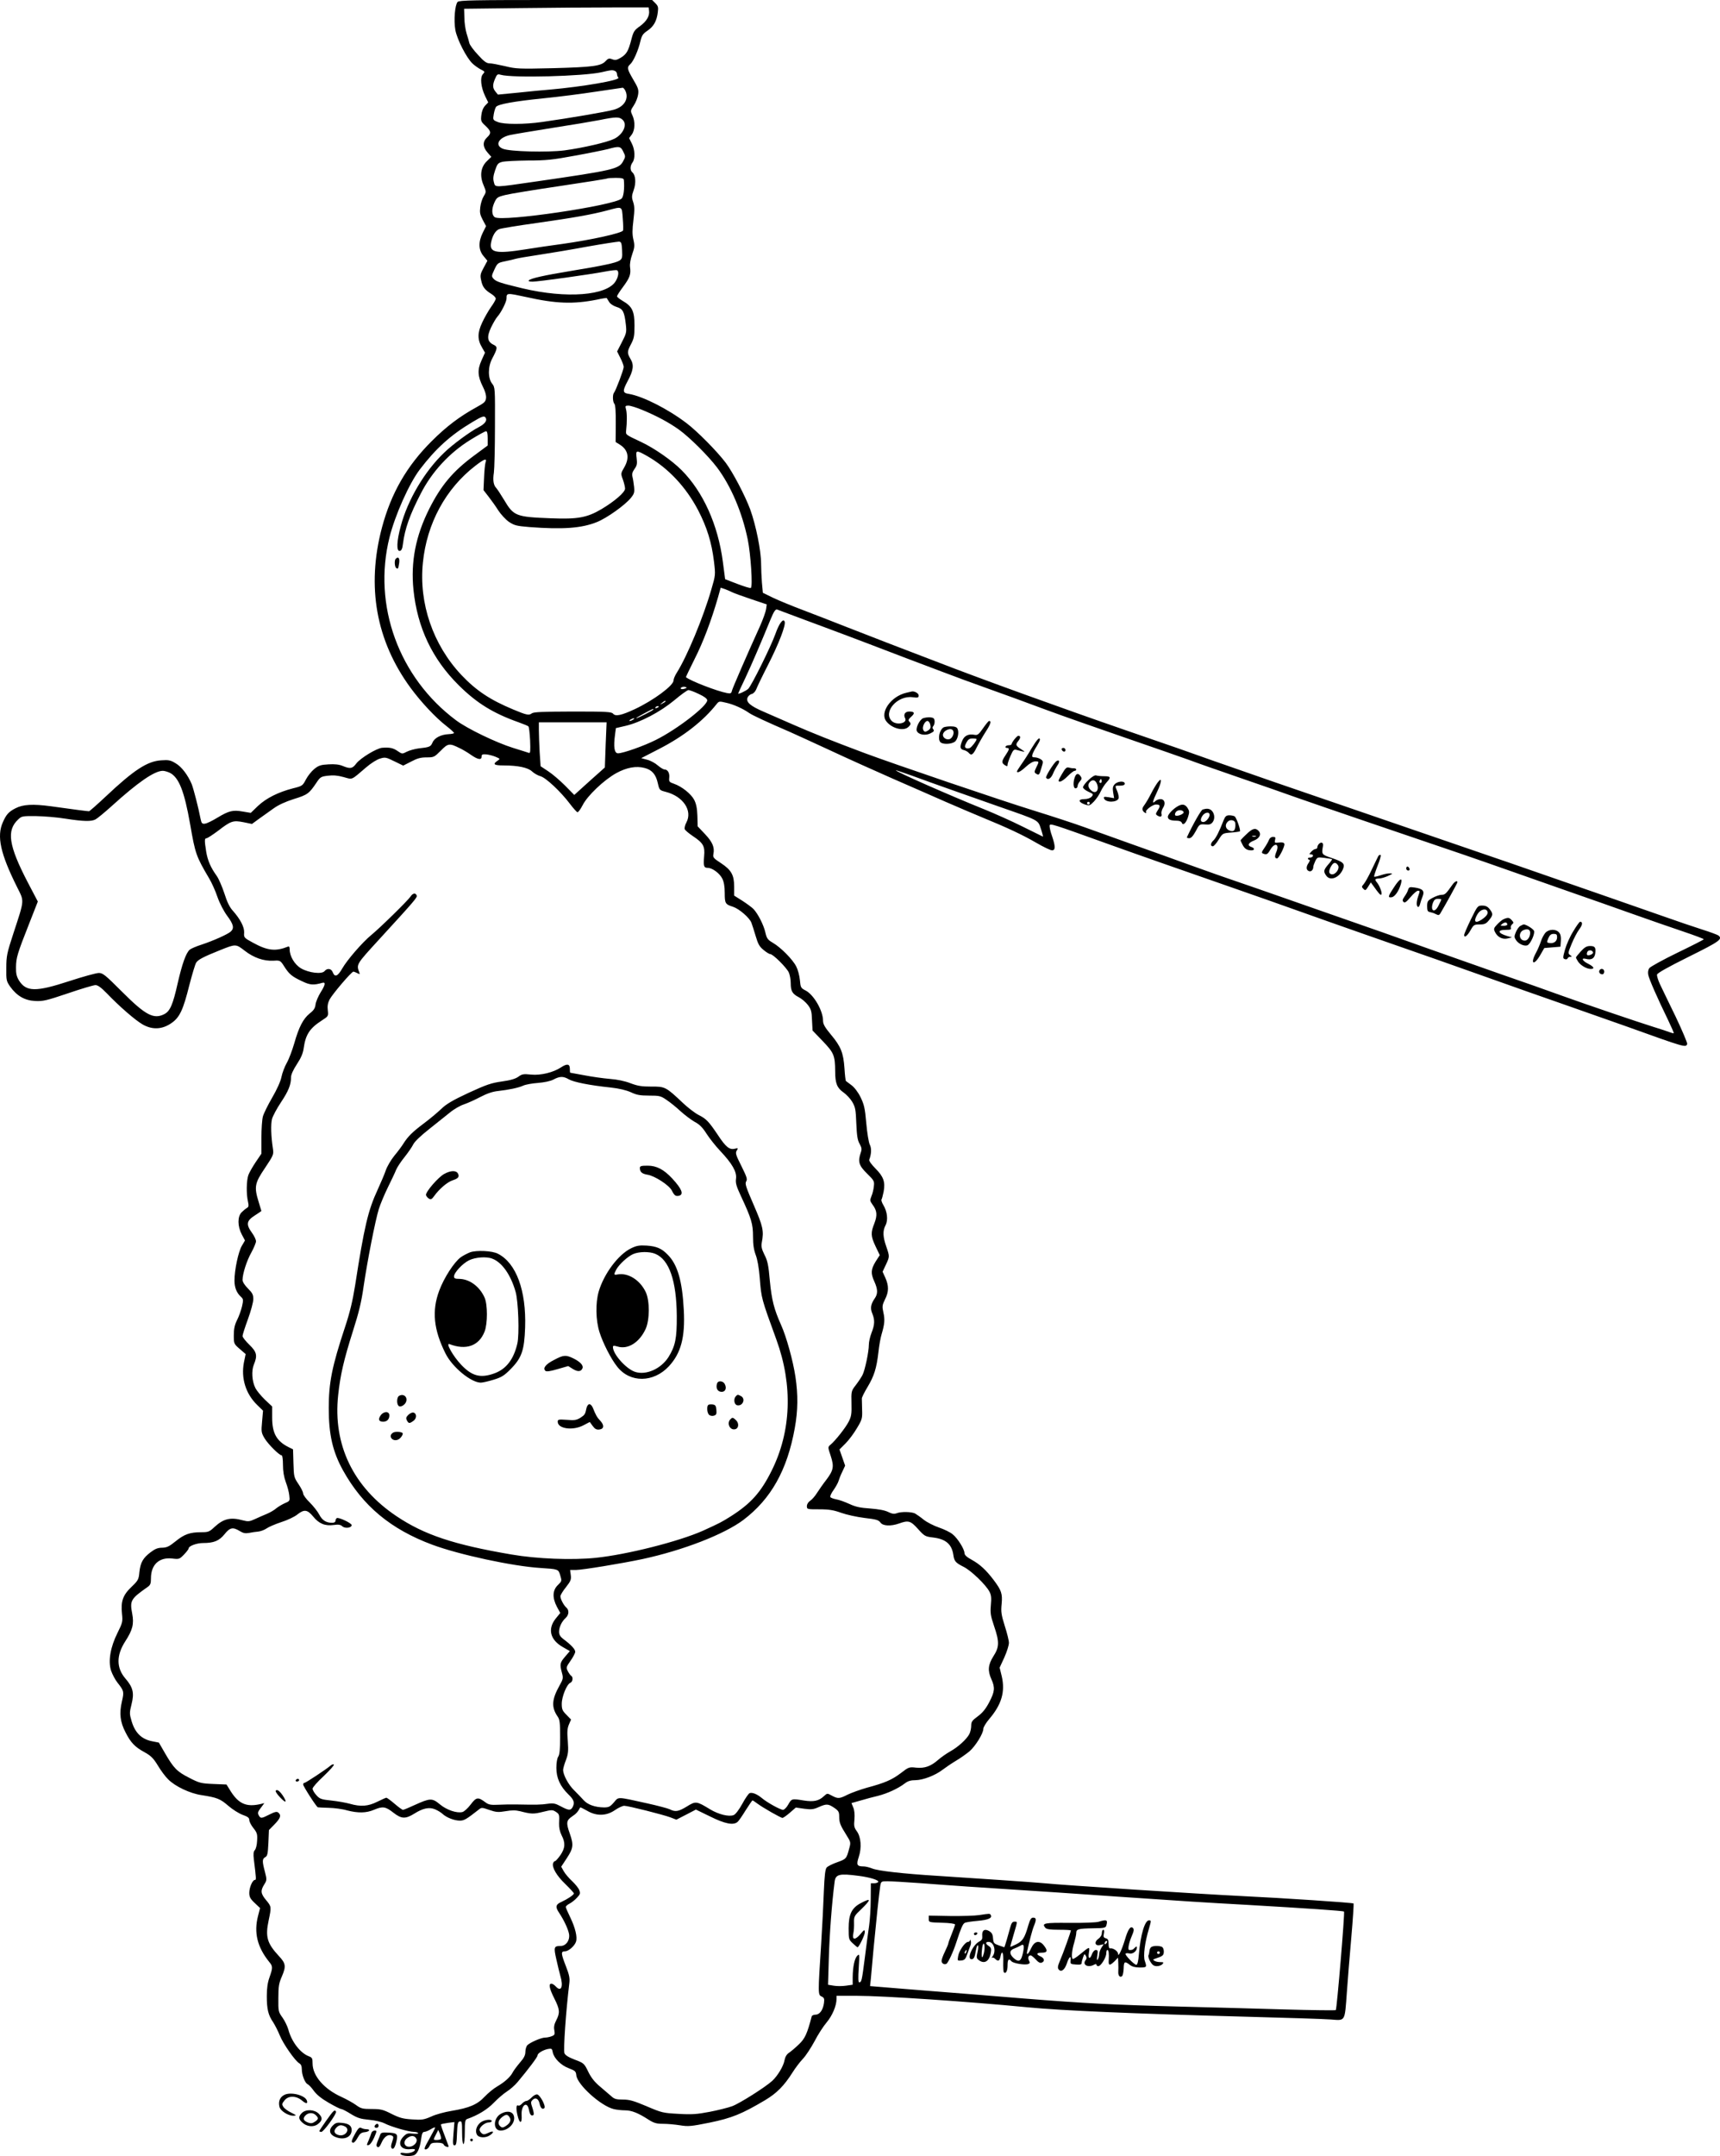 <?xml version="1.0" encoding="UTF-8"?>
<svg xmlns="http://www.w3.org/2000/svg" version="1.0" viewBox="0 0 1277.043 1599.923" preserveAspectRatio="xMidYMid meet">
  <g transform="translate(-527.913,1819) scale(0.1,-0.1)" fill="#000000" stroke="none">
    <path d="M8677 18176 c-20 -21 -30 -136 -17 -209 13 -70 83 -207 127 -248 15 -15 43 -34 61 -44 32 -16 33 -17 16 -36 -22 -24 -14 -97 17 -162 l23 -47 -23 -24 c-15 -16 -25 -42 -28 -70 -5 -43 -3 -49 31 -80 43 -41 44 -55 11 -86 -34 -32 -32 -71 4 -112 l28 -32 -32 -31 c-46 -43 -56 -109 -26 -178 21 -51 21 -51 1 -84 -11 -18 -22 -54 -25 -80 -5 -40 -2 -56 18 -94 l25 -47 -24 -48 c-34 -68 -33 -129 5 -174 l29 -35 -28 -52 c-25 -46 -27 -57 -18 -95 10 -48 27 -69 75 -99 18 -11 33 -27 33 -35 0 -8 -16 -36 -35 -62 -19 -27 -49 -79 -66 -116 -36 -77 -36 -127 1 -188 l20 -35 -26 -58 c-31 -68 -29 -117 11 -196 16 -31 25 -63 23 -82 -3 -28 -12 -36 -68 -67 -128 -70 -227 -145 -336 -254 -185 -184 -301 -386 -369 -641 -116 -437 -44 -840 213 -1190 79 -107 185 -220 265 -282 31 -24 57 -48 57 -52 0 -4 -18 -8 -41 -9 -57 -3 -105 -28 -119 -63 -13 -30 -21 -34 -105 -43 -27 -4 -65 -14 -85 -24 -35 -18 -35 -18 -69 5 -33 23 -59 28 -114 24 -41 -3 -161 -76 -192 -116 -29 -39 -45 -42 -101 -19 -26 11 -59 15 -106 12 -56 -3 -73 -8 -105 -34 -21 -17 -49 -52 -63 -79 -24 -46 -27 -48 -96 -65 -108 -28 -197 -72 -259 -130 l-54 -52 -60 10 c-73 13 -102 6 -190 -47 -36 -22 -77 -42 -90 -43 -21 -3 -26 2 -33 37 -16 84 -52 221 -65 255 -29 69 -76 131 -120 156 -37 23 -53 26 -106 22 -103 -6 -203 -71 -410 -266 -66 -62 -123 -112 -127 -112 -10 0 -114 13 -283 37 -134 18 -207 14 -263 -15 -49 -25 -68 -45 -93 -102 -48 -105 -19 -235 106 -485 53 -106 55 -87 -28 -340 -48 -147 -53 -168 -53 -257 -1 -92 0 -98 29 -140 49 -68 107 -102 185 -106 58 -3 84 3 244 57 99 34 191 61 204 61 17 0 42 -18 81 -58 99 -103 214 -202 269 -234 72 -41 145 -38 214 10 61 42 87 97 133 282 21 80 43 155 51 167 14 22 54 43 179 93 115 46 115 46 181 -5 67 -52 141 -78 214 -74 49 3 51 2 79 -42 37 -58 57 -75 132 -110 60 -29 85 -31 152 -12 26 7 21 -17 -14 -72 -17 -28 -34 -67 -37 -88 -3 -29 -14 -45 -44 -68 -48 -39 -80 -101 -114 -221 -15 -51 -39 -116 -55 -144 -16 -28 -34 -75 -40 -105 -6 -32 -34 -94 -69 -154 -32 -55 -63 -118 -69 -140 -6 -22 -11 -93 -11 -158 l0 -118 -42 -62 c-23 -34 -48 -78 -55 -97 -14 -41 -16 -139 -3 -195 7 -33 6 -41 -8 -49 -9 -5 -27 -20 -39 -32 -31 -31 -31 -103 1 -164 l24 -45 -24 -41 c-25 -43 -54 -177 -54 -257 0 -51 16 -91 48 -120 18 -17 19 -22 8 -71 -7 -29 -23 -75 -37 -102 -18 -36 -24 -66 -24 -113 0 -62 1 -64 44 -101 l44 -38 -13 -63 c-22 -115 13 -231 97 -313 l45 -44 -7 -81 c-7 -75 -6 -83 19 -125 25 -42 109 -126 127 -126 5 0 9 -32 9 -70 0 -48 7 -89 21 -128 12 -31 24 -76 26 -99 5 -40 4 -42 -32 -57 -20 -9 -49 -26 -64 -38 -14 -13 -47 -32 -71 -42 -25 -10 -65 -28 -89 -39 -39 -18 -50 -19 -88 -9 -92 25 -143 13 -210 -48 -39 -37 -47 -40 -100 -40 -84 0 -126 -15 -191 -68 -47 -38 -64 -46 -99 -47 -31 0 -52 -8 -85 -33 -57 -43 -76 -76 -84 -148 -5 -55 -9 -62 -59 -110 -64 -61 -80 -108 -70 -200 6 -57 4 -66 -33 -140 -54 -108 -71 -211 -48 -282 10 -28 31 -68 48 -89 48 -61 49 -66 32 -140 -20 -87 -13 -151 27 -228 39 -77 70 -109 142 -148 47 -26 65 -44 98 -98 22 -37 56 -83 77 -103 51 -52 163 -105 248 -117 115 -18 138 -27 198 -79 31 -27 79 -57 106 -67 39 -14 50 -22 50 -39 0 -12 14 -39 31 -60 27 -34 30 -45 27 -94 -1 -30 -9 -61 -17 -69 -10 -11 -12 -29 -7 -70 18 -145 18 -151 8 -151 -18 0 -42 -56 -42 -96 0 -30 7 -44 40 -75 l40 -38 -15 -58 c-32 -124 -6 -232 84 -343 26 -31 26 -42 1 -113 -14 -39 -20 -82 -20 -139 0 -98 11 -142 47 -194 14 -22 36 -65 49 -97 25 -63 115 -191 145 -208 13 -7 19 -21 19 -45 0 -42 24 -102 43 -110 8 -3 29 -25 46 -49 21 -29 57 -58 111 -89 43 -25 85 -46 92 -46 7 0 39 -16 72 -37 49 -30 72 -37 135 -43 45 -4 92 -15 116 -27 48 -25 181 -63 218 -63 14 0 28 -4 31 -9 3 -5 -14 -6 -38 -4 -38 5 -48 2 -70 -20 -51 -51 -23 -103 50 -95 19 2 34 1 34 -4 0 -16 -44 -30 -77 -25 -24 4 -33 2 -30 -6 4 -14 59 -21 94 -12 29 7 49 49 59 123 5 38 11 52 23 52 9 0 31 9 49 20 17 11 32 16 32 12 0 -4 -20 -42 -44 -85 -36 -63 -41 -77 -27 -77 10 0 23 11 29 25 10 21 18 25 56 25 30 0 46 -5 50 -15 4 -12 36 -23 36 -12 0 1 -14 38 -30 81 -17 43 -29 80 -27 82 2 2 25 7 52 11 l48 6 -7 -86 c-6 -74 -5 -87 8 -87 12 0 16 17 18 87 3 74 6 88 21 91 15 3 17 -6 17 -82 0 -51 4 -86 10 -86 6 0 10 37 10 90 0 77 3 91 18 96 78 27 149 70 197 120 30 31 74 69 98 84 24 15 60 47 80 71 77 92 147 184 147 196 0 16 37 39 76 48 29 5 32 4 37 -24 9 -45 62 -98 120 -119 47 -18 52 -23 55 -52 7 -70 184 -229 279 -251 21 -5 58 -9 83 -9 49 0 98 -20 174 -69 41 -26 60 -31 109 -31 32 0 88 -5 125 -11 61 -10 82 -8 221 20 164 34 236 63 410 166 87 52 141 106 205 207 20 32 54 77 76 100 23 24 61 83 87 131 25 49 66 112 90 140 42 50 73 123 73 174 l0 23 148 0 c201 0 832 -43 1267 -85 256 -25 791 -48 1620 -70 303 -8 589 -17 637 -21 107 -8 101 -19 117 201 6 88 21 271 33 407 12 137 19 250 17 253 -6 6 -531 41 -829 55 -307 15 -1331 81 -1465 95 -58 6 -542 39 -795 55 -257 16 -444 37 -486 55 -20 8 -48 15 -63 15 -50 0 -55 12 -36 70 23 69 17 149 -15 192 -19 26 -22 39 -17 87 3 36 0 69 -9 89 l-13 32 67 19 c37 11 96 27 131 35 70 18 148 54 198 92 23 18 45 24 80 24 56 1 145 35 200 77 21 16 65 46 98 66 33 19 79 52 102 71 45 39 103 133 103 167 0 12 20 45 44 73 92 108 119 202 93 316 l-16 65 35 76 c19 42 34 91 34 108 0 17 -14 74 -31 126 -26 84 -29 104 -23 164 7 75 -2 100 -59 176 -56 74 -102 116 -159 148 -41 22 -58 38 -58 52 0 29 -50 109 -87 139 -17 15 -64 38 -103 51 -38 13 -89 39 -113 58 -23 19 -52 39 -64 46 -26 13 -102 15 -136 2 -18 -7 -35 -5 -63 9 -25 13 -72 21 -134 26 -74 5 -108 12 -155 34 -33 15 -77 31 -97 34 -21 4 -40 11 -44 17 -3 6 7 29 24 52 16 23 33 53 37 67 4 14 16 45 28 69 l21 45 -21 60 -21 60 45 45 c25 25 63 76 85 114 38 63 40 72 38 135 -1 37 -2 75 -2 84 0 9 19 47 42 85 49 82 67 138 81 258 5 49 16 110 24 135 22 75 25 108 13 160 -10 46 -9 54 12 98 29 56 29 101 2 161 l-20 44 24 51 c29 62 29 61 3 137 -25 72 -27 115 -5 157 20 38 13 101 -16 149 -11 18 -17 37 -14 42 4 5 10 32 16 59 13 71 -1 111 -61 171 -30 30 -49 57 -46 65 16 42 18 86 4 112 -8 16 -20 88 -26 159 -10 113 -16 138 -43 194 -19 38 -46 73 -68 89 -19 14 -37 28 -40 30 -3 2 -8 45 -11 95 -8 115 -27 162 -101 250 -44 53 -58 77 -58 102 0 75 -69 194 -130 225 -35 18 -37 22 -42 78 -3 32 -15 77 -27 100 -26 52 -115 142 -174 176 -39 23 -45 32 -56 79 -12 53 -54 136 -88 172 -11 11 -47 38 -81 60 l-62 39 0 66 c0 87 -21 124 -98 175 -56 36 -61 43 -56 68 10 49 -7 89 -63 148 l-54 57 -2 78 c-2 57 -9 90 -24 119 -23 44 -92 99 -150 119 -35 12 -38 16 -35 45 4 35 -12 61 -35 61 -9 0 -31 14 -50 30 -19 17 -54 36 -78 42 l-45 12 130 67 c184 94 331 209 431 336 16 20 20 20 70 8 55 -12 123 -43 169 -75 23 -17 138 -70 305 -142 39 -17 171 -78 295 -135 124 -58 333 -152 465 -210 132 -58 310 -135 395 -173 85 -37 207 -89 270 -115 190 -78 301 -130 403 -189 53 -31 106 -56 117 -56 26 0 26 29 0 106 -12 32 -19 67 -18 77 3 19 11 16 448 -141 217 -78 521 -184 860 -302 221 -77 353 -123 780 -275 118 -42 337 -118 485 -170 149 -51 437 -153 640 -225 204 -73 478 -169 610 -215 132 -46 337 -118 455 -160 443 -159 445 -160 456 -132 2 7 -36 98 -86 203 -51 104 -103 213 -117 242 -13 28 -23 60 -21 70 2 11 80 55 235 132 230 114 254 131 221 158 -7 5 -62 26 -123 45 -60 19 -189 63 -285 97 -96 34 -299 104 -450 157 -151 52 -372 129 -490 170 -118 41 -305 106 -415 143 -312 107 -1199 411 -1530 525 -165 57 -365 127 -445 155 -194 69 -321 114 -660 230 -464 160 -1084 384 -1395 505 -33 13 -109 42 -170 65 -134 51 -261 100 -510 197 -104 41 -253 99 -330 128 -77 29 -174 69 -216 89 l-76 37 -7 76 c-3 42 -6 103 -6 137 0 99 -38 287 -81 406 -38 102 -128 274 -181 345 -64 85 -212 235 -293 296 -140 106 -325 199 -427 216 -47 7 -48 21 -9 95 43 79 48 120 22 163 -27 46 -26 56 4 113 21 40 25 60 25 136 0 106 -17 142 -86 182 -24 14 -44 30 -44 35 0 5 20 37 45 70 51 69 59 93 52 147 -3 23 3 58 16 95 18 51 19 65 9 108 -9 38 -9 73 0 145 9 76 9 102 -2 135 -12 35 -11 46 4 89 19 52 14 111 -10 131 -18 15 -17 49 1 73 21 28 19 95 -5 141 l-20 40 20 27 c24 33 26 97 4 143 -15 32 -14 35 11 73 15 22 29 59 32 81 5 35 0 50 -36 110 -46 79 -49 91 -22 115 24 22 60 105 75 171 10 41 18 54 52 77 46 31 69 71 77 137 5 37 2 47 -18 67 l-24 24 -715 0 c-605 0 -717 -2 -729 -14z m1421 -64 c6 -40 -18 -80 -67 -116 -43 -30 -49 -40 -65 -102 -22 -84 -35 -106 -79 -133 -29 -17 -40 -19 -62 -11 -23 9 -31 7 -50 -14 -33 -36 -94 -44 -390 -52 -254 -6 -275 -5 -356 15 -48 11 -99 21 -115 21 -22 0 -42 14 -86 63 -32 34 -61 73 -64 87 -3 14 -13 47 -21 73 -8 27 -16 78 -16 115 l-2 67 415 5 c228 3 537 5 685 5 l270 0 3 -23z m-254 -448 c9 -3 16 -14 16 -23 0 -9 5 -22 10 -27 19 -19 -269 -68 -510 -89 -41 -3 -145 -13 -229 -22 l-155 -15 -18 22 c-22 27 -23 50 -3 96 14 33 18 36 42 29 87 -25 615 -11 748 19 73 17 79 18 99 10z m76 -143 c32 -60 -4 -123 -83 -145 -51 -15 -333 -63 -532 -91 -134 -19 -285 -19 -331 0 -35 14 -36 16 -29 57 4 24 12 48 17 55 16 20 133 41 348 63 113 11 291 34 395 50 105 15 193 29 197 29 4 1 12 -8 18 -18z m-18 -220 c37 -35 5 -107 -62 -141 -50 -25 -229 -67 -370 -86 -125 -16 -406 -9 -457 12 -63 25 -33 83 53 102 27 6 166 29 309 52 143 22 303 49 355 59 124 25 147 25 172 2z m5 -237 c17 -34 17 -37 -2 -72 -31 -56 -73 -66 -640 -148 -326 -47 -307 -47 -319 -6 -7 26 -5 46 9 88 16 48 22 55 54 63 20 5 106 9 191 10 133 0 183 5 349 36 106 19 217 42 245 49 82 23 94 21 113 -20z m4 -209 c6 -63 -2 -124 -16 -138 -52 -52 -885 -175 -942 -139 -23 15 -25 59 -5 105 19 42 23 45 83 60 35 9 219 39 409 67 189 28 346 53 349 56 2 2 31 4 63 4 44 0 58 -4 59 -15z m-8 -286 c4 -45 4 -85 2 -90 -13 -20 -236 -69 -449 -99 -83 -11 -205 -29 -273 -40 -219 -35 -272 -25 -258 49 10 52 33 91 61 101 13 5 138 26 277 45 274 39 411 63 527 94 112 30 106 33 113 -60z m-5 -236 c3 -55 0 -64 -20 -77 -27 -17 -119 -37 -363 -77 -194 -32 -294 -54 -309 -69 -7 -7 4 -10 28 -10 43 0 424 53 539 75 44 8 83 13 88 9 15 -9 10 -47 -11 -81 -65 -107 -365 -130 -690 -53 -167 40 -197 50 -217 72 -15 17 -15 21 7 68 22 47 25 50 79 61 31 6 67 15 81 19 14 4 90 17 170 29 80 12 242 39 360 61 118 21 224 37 235 37 17 -2 20 -10 23 -64z m-713 -347 c222 -50 351 -54 524 -20 40 9 74 14 75 12 1 -2 9 -15 18 -29 9 -15 33 -30 56 -37 46 -14 57 -35 68 -132 6 -55 4 -64 -29 -128 l-36 -70 24 -48 c14 -27 25 -57 25 -67 0 -20 -59 -176 -72 -191 -12 -14 -10 -70 3 -83 7 -7 11 -60 10 -147 l-1 -136 35 -22 c59 -39 69 -97 29 -166 -26 -45 -27 -46 -10 -91 9 -25 16 -56 16 -67 0 -27 -79 -95 -175 -152 -107 -63 -176 -76 -375 -68 -260 10 -277 16 -348 136 -24 40 -50 79 -57 87 -22 22 -28 59 -19 116 4 29 8 183 8 342 1 286 1 290 -21 318 -32 40 -32 126 1 187 40 76 41 87 9 102 -46 22 -51 58 -18 128 16 33 37 69 47 80 27 29 68 110 68 135 0 42 1 42 145 11z m863 -838 c108 -45 196 -92 272 -146 78 -56 217 -194 283 -281 104 -139 186 -332 228 -535 22 -109 38 -349 23 -359 -5 -3 -50 11 -100 30 l-91 35 -17 130 c-36 274 -146 518 -306 679 -72 72 -199 161 -300 209 -119 56 -115 53 -112 86 7 60 7 130 -1 157 -7 24 -5 27 18 27 14 0 60 -14 103 -32z m-1163 -58 c13 -21 -6 -46 -52 -70 -64 -33 -197 -131 -256 -189 -145 -138 -271 -351 -322 -544 -31 -113 -34 -190 -7 -185 12 2 19 17 23 53 14 111 51 215 131 370 83 163 213 304 368 400 58 36 111 65 118 65 8 0 12 -17 12 -53 l0 -53 -104 -77 c-155 -115 -242 -219 -330 -393 -101 -202 -138 -392 -117 -601 29 -281 140 -514 336 -708 134 -133 256 -208 445 -275 36 -13 68 -26 72 -30 5 -3 10 -50 13 -104 3 -78 2 -97 -9 -93 -7 3 -60 19 -117 37 -123 38 -340 142 -424 205 -425 317 -620 854 -494 1357 41 165 146 400 225 504 118 155 228 255 389 351 73 44 90 50 100 33z m1199 -284 c156 -89 288 -229 379 -403 65 -126 100 -238 117 -379 12 -100 12 -101 -20 -210 -59 -205 -179 -494 -256 -616 -13 -20 -24 -46 -24 -57 0 -38 -147 -147 -287 -213 -101 -47 -144 -56 -162 -34 -12 14 -49 16 -300 16 -227 -1 -290 -3 -304 -14 -21 -16 -39 -12 -137 29 -173 72 -276 141 -385 256 -211 224 -317 532 -286 834 29 291 170 550 390 719 67 52 88 58 75 24 -4 -13 -9 -64 -11 -114 l-4 -91 38 -49 c21 -27 54 -73 72 -102 19 -29 54 -67 78 -84 41 -27 56 -31 152 -39 249 -19 388 -9 502 37 73 29 208 125 252 179 25 31 28 41 24 82 -3 27 -8 60 -12 75 -5 20 -1 35 15 58 19 26 21 39 16 81 -8 60 -4 61 78 15z m634 -1012 c12 -6 75 -29 138 -50 l116 -39 -5 -36 c-3 -19 -23 -76 -45 -125 -99 -218 -202 -456 -208 -478 -5 -22 -10 -24 -37 -19 -72 13 -274 91 -305 118 -1 1 28 62 65 136 63 124 123 283 173 456 l20 72 33 -11 c17 -7 42 -17 55 -24z m427 -163 c44 -17 159 -59 255 -95 96 -36 247 -92 335 -126 88 -34 212 -81 275 -105 63 -24 183 -69 265 -100 83 -32 236 -88 340 -125 105 -37 296 -107 425 -155 129 -48 404 -144 610 -215 206 -71 413 -143 460 -160 47 -18 213 -76 370 -130 157 -54 350 -121 430 -150 80 -28 312 -108 515 -177 732 -248 803 -273 1045 -358 135 -47 346 -122 470 -165 124 -43 329 -115 455 -160 127 -45 299 -105 383 -133 83 -28 152 -54 151 -57 0 -3 -88 -48 -196 -100 -107 -52 -201 -104 -208 -114 -9 -12 -12 -31 -8 -50 6 -32 67 -171 147 -335 25 -52 44 -96 42 -98 -2 -2 -16 2 -32 8 -16 6 -69 24 -119 39 -112 35 -490 163 -690 235 -82 30 -280 100 -440 155 -159 56 -396 139 -525 185 -257 92 -442 157 -770 271 -407 143 -705 246 -730 254 -14 4 -140 49 -280 99 -140 51 -345 124 -455 163 -110 39 -261 93 -335 120 -74 27 -243 82 -375 123 -240 74 -1035 344 -1260 428 -240 90 -383 147 -525 209 -80 35 -180 79 -222 97 -98 42 -131 71 -119 103 4 12 18 25 31 28 13 3 27 18 34 35 6 17 45 98 87 180 81 159 134 297 124 322 -10 28 -41 -12 -69 -92 -34 -95 -178 -385 -202 -407 -18 -16 -74 -42 -74 -34 0 2 24 55 54 117 50 107 113 254 186 432 25 60 36 77 49 74 9 -3 52 -19 96 -36z m-781 -551 c-10 -4 -23 -5 -28 -2 -13 7 16 21 32 14 13 -4 12 -7 -4 -12z m104 -40 c41 -19 62 -35 62 -47 0 -42 -222 -214 -380 -293 -89 -45 -245 -100 -282 -100 -28 0 -35 47 -22 142 l6 45 73 17 c110 26 256 103 360 189 50 42 97 76 105 76 8 1 43 -12 78 -29z m-248 -55 c0 -2 -10 -9 -22 -15 -22 -11 -22 -10 -4 4 21 17 26 19 26 11z m-50 -39 c0 -2 -7 -7 -16 -10 -8 -3 -12 -2 -9 4 6 10 25 14 25 6z m-40 -21 c0 -6 -117 -65 -127 -65 -4 1 21 16 57 35 72 38 70 37 70 30z m-150 -75 c-8 -5 -19 -10 -25 -10 -5 0 -3 5 5 10 8 5 20 10 25 10 6 0 3 -5 -5 -10z m-204 -187 l-6 -168 -39 -35 c-22 -19 -73 -65 -114 -102 l-74 -67 -69 70 c-38 38 -94 86 -125 106 l-56 37 -7 104 c-3 58 -6 131 -6 164 l0 58 252 0 251 0 -7 -167z m-1081 -26 c22 -11 58 -32 80 -48 52 -36 79 -41 80 -14 0 17 6 19 35 17 19 -2 50 -10 69 -18 35 -15 35 -15 13 -30 -37 -25 -25 -34 46 -34 107 0 182 -16 212 -45 15 -14 43 -30 62 -35 40 -11 150 -114 218 -204 25 -33 50 -61 56 -63 6 -2 23 21 39 52 35 70 158 187 250 238 77 42 148 55 211 38 54 -14 83 -48 97 -112 12 -52 13 -53 59 -65 129 -33 201 -139 153 -228 -10 -18 -15 -40 -12 -49 3 -8 30 -31 60 -51 78 -52 91 -75 84 -150 -6 -74 -2 -86 27 -86 34 0 89 -41 108 -80 12 -24 18 -58 18 -106 0 -78 4 -85 62 -103 45 -15 122 -81 136 -118 6 -15 20 -60 32 -100 17 -58 28 -78 58 -102 20 -17 43 -31 50 -31 21 0 123 -102 138 -137 8 -18 14 -53 14 -78 0 -60 12 -80 60 -105 21 -11 51 -36 67 -57 24 -31 29 -48 31 -113 l4 -77 76 -79 c83 -87 91 -106 92 -225 0 -88 14 -122 61 -155 22 -15 52 -47 66 -71 23 -39 26 -59 30 -161 4 -91 9 -124 25 -151 15 -28 17 -39 8 -64 -23 -67 -14 -96 46 -155 53 -52 56 -57 51 -96 -2 -23 -10 -55 -18 -73 -12 -30 -11 -35 9 -63 33 -44 36 -78 13 -138 -28 -70 -27 -95 9 -171 l31 -65 -31 -48 c-35 -58 -37 -87 -9 -148 26 -58 27 -91 2 -126 -29 -42 -34 -73 -17 -112 19 -47 18 -82 -6 -142 -11 -28 -20 -68 -20 -89 0 -52 -29 -189 -47 -224 -8 -16 -30 -49 -49 -74 -35 -45 -35 -47 -33 -137 2 -78 -1 -97 -21 -136 -23 -45 -98 -140 -135 -171 -20 -17 -20 -17 2 -83 26 -80 21 -106 -35 -180 -22 -28 -51 -70 -66 -93 -14 -23 -37 -50 -51 -59 -15 -10 -25 -26 -25 -40 0 -24 2 -24 93 -24 73 0 106 -6 162 -26 39 -14 116 -31 173 -38 86 -10 104 -15 118 -34 18 -26 76 -29 139 -7 69 25 85 20 140 -41 48 -53 53 -56 111 -63 94 -11 139 -49 151 -127 7 -50 16 -60 77 -91 56 -28 166 -134 192 -185 13 -25 15 -47 10 -99 -5 -59 -2 -79 24 -156 40 -117 39 -155 -5 -223 -40 -64 -44 -107 -15 -171 28 -62 25 -92 -16 -170 -26 -50 -50 -79 -85 -105 -42 -31 -49 -40 -49 -70 0 -19 -6 -47 -14 -62 -20 -38 -82 -95 -141 -128 -27 -15 -67 -43 -89 -62 -56 -49 -100 -65 -165 -59 -52 6 -56 4 -113 -40 -66 -50 -118 -73 -253 -109 -49 -14 -113 -37 -142 -51 -61 -31 -72 -32 -117 -8 -35 19 -35 19 -59 -3 -38 -36 -76 -44 -148 -33 -91 15 -92 15 -117 -29 -12 -22 -30 -40 -39 -40 -20 0 -118 54 -157 87 -36 30 -71 44 -91 37 -8 -3 -33 -39 -55 -80 -25 -45 -50 -78 -64 -83 -35 -14 -112 5 -175 43 -100 61 -106 62 -172 21 -62 -38 -86 -42 -127 -21 -15 7 -90 27 -167 44 -231 51 -211 50 -248 7 -28 -32 -38 -37 -74 -37 -66 1 -120 20 -150 53 -15 17 -47 50 -70 73 -43 41 -82 114 -83 151 0 11 9 44 21 74 17 46 19 67 14 140 -6 68 -4 95 8 124 l16 37 -34 35 c-30 30 -35 41 -35 82 0 54 38 146 64 156 18 7 22 42 6 52 -6 3 -17 19 -25 34 -14 27 -12 31 20 77 19 27 35 57 35 67 0 19 -31 52 -89 95 -22 17 -31 32 -31 53 0 35 20 77 49 103 25 23 27 58 5 77 -19 16 -44 63 -44 84 0 8 18 39 41 67 36 46 40 57 36 90 l-5 38 43 0 c47 0 339 48 495 81 301 65 605 183 748 290 206 156 326 370 382 681 24 132 25 247 5 382 -18 119 -67 297 -107 385 -52 117 -69 183 -83 326 -10 117 -17 150 -40 194 -21 43 -25 62 -20 90 17 87 9 121 -60 280 -57 131 -66 157 -56 174 11 16 5 33 -35 114 -42 83 -46 97 -35 115 12 19 11 20 -14 14 -39 -10 -67 12 -126 102 -69 102 -85 119 -144 149 -27 14 -79 54 -115 88 -127 120 -133 123 -235 122 -73 0 -102 5 -155 25 -41 16 -98 28 -153 32 -48 4 -134 16 -190 27 -56 10 -103 19 -104 19 -2 0 -3 14 -3 30 0 36 -21 39 -65 10 -57 -38 -151 -61 -222 -54 -57 6 -68 4 -94 -15 -22 -16 -58 -27 -123 -36 -79 -11 -114 -23 -247 -84 -118 -55 -166 -83 -204 -120 -27 -26 -86 -75 -130 -108 -84 -63 -117 -96 -150 -148 -11 -18 -41 -59 -68 -91 -26 -32 -54 -81 -63 -107 -9 -27 -36 -91 -60 -143 -72 -155 -100 -273 -168 -711 -19 -118 -39 -202 -75 -310 -97 -293 -121 -412 -121 -602 0 -196 29 -323 106 -462 146 -263 354 -437 664 -552 200 -74 595 -159 800 -172 135 -9 135 -8 149 -56 12 -40 12 -42 -18 -71 -40 -39 -42 -94 -7 -161 l25 -46 -35 -43 c-60 -76 -40 -156 52 -209 l54 -31 -35 -41 c-38 -44 -41 -56 -24 -119 11 -40 10 -47 -19 -98 -57 -103 -60 -160 -11 -230 14 -21 17 -47 17 -150 0 -90 -4 -131 -14 -145 -8 -11 -14 -45 -14 -83 0 -76 28 -137 89 -197 42 -40 49 -62 31 -96 -14 -25 -29 -24 -87 7 -41 22 -55 25 -98 19 -47 -7 -81 -8 -230 -5 -33 1 -92 0 -132 -2 -60 -3 -76 0 -100 18 -55 41 -67 39 -109 -16 -21 -28 -49 -53 -61 -56 -41 -11 -118 15 -168 57 -58 48 -72 47 -189 -6 -41 -19 -79 -35 -85 -35 -5 0 -33 20 -62 45 -29 25 -57 45 -61 45 -5 0 -35 -14 -68 -30 -68 -34 -123 -38 -203 -15 -29 8 -90 19 -137 24 -76 8 -87 12 -112 40 -16 17 -28 39 -28 48 0 10 37 52 83 94 45 43 79 81 75 85 -5 4 -16 0 -25 -8 -30 -26 -184 -128 -194 -128 -5 0 -9 -5 -9 -12 0 -13 99 -167 109 -169 3 -1 40 -3 81 -4 41 -1 103 -9 136 -19 82 -21 142 -20 199 4 66 28 86 25 145 -21 60 -47 90 -48 157 -6 62 39 109 49 152 31 20 -8 45 -24 56 -34 28 -27 88 -50 128 -50 32 0 49 10 137 79 25 20 25 20 83 0 50 -17 66 -18 120 -9 46 8 74 8 107 0 85 -22 100 -22 170 -5 65 16 72 16 95 1 27 -18 28 -19 25 -88 -1 -30 6 -61 19 -87 29 -56 27 -94 -9 -147 -17 -24 -35 -44 -39 -44 -5 0 -12 -7 -15 -15 -11 -30 25 -93 90 -155 35 -34 64 -66 64 -70 0 -11 -45 -41 -92 -63 -44 -19 -47 -38 -17 -82 34 -51 66 -118 73 -156 8 -46 -22 -89 -62 -89 -50 0 -53 -8 -32 -100 10 -47 24 -101 29 -120 25 -82 7 -125 -34 -80 -10 11 -24 20 -32 20 -22 0 -15 -37 22 -110 41 -81 43 -106 14 -162 -15 -29 -19 -50 -14 -74 5 -30 3 -35 -20 -44 -15 -6 -37 -10 -49 -10 -28 0 -109 -35 -131 -56 -8 -8 -15 -31 -15 -49 0 -25 -10 -46 -40 -80 -22 -26 -47 -59 -54 -73 -18 -35 -60 -72 -116 -105 -25 -14 -66 -48 -92 -75 -55 -59 -114 -84 -247 -106 -49 -8 -117 -26 -150 -42 -56 -24 -69 -26 -143 -21 -67 4 -94 12 -152 41 -63 32 -80 36 -147 36 -68 0 -80 3 -117 30 -22 16 -71 43 -108 60 -129 58 -214 157 -214 248 0 37 -3 44 -27 53 -64 24 -129 108 -153 199 -7 24 -26 64 -43 88 -31 43 -32 47 -31 146 0 86 4 110 27 162 31 73 28 95 -23 149 -88 95 -102 143 -76 265 21 100 21 102 -19 150 -40 48 -43 70 -14 116 20 32 20 36 5 95 -21 78 -20 96 3 108 16 9 19 25 23 106 l4 95 42 43 c44 45 51 67 28 86 -11 10 -25 7 -65 -13 -61 -31 -67 -32 -81 -6 -9 17 -6 27 16 55 l26 35 -33 -8 c-100 -22 -157 3 -215 93 l-33 53 -98 4 c-91 4 -104 7 -179 46 -91 46 -115 71 -180 183 l-45 78 -55 11 c-75 16 -122 63 -147 146 -17 57 -17 64 -1 128 21 84 11 125 -46 191 -67 78 -68 171 -1 275 55 85 66 129 52 205 -19 98 -11 111 113 198 22 15 26 26 26 65 0 102 61 158 158 147 51 -6 54 -5 88 30 19 20 34 40 34 45 0 18 60 40 107 40 80 0 119 16 159 65 41 51 62 55 113 24 26 -16 42 -19 70 -14 20 4 51 9 68 10 18 2 45 12 61 23 15 11 64 32 109 47 45 14 98 39 119 56 52 41 75 38 119 -15 43 -53 88 -71 153 -62 34 5 50 2 63 -10 20 -18 69 -12 69 9 0 15 -97 60 -110 52 -6 -4 -10 -13 -10 -21 0 -8 -10 -14 -24 -14 -46 0 -75 19 -97 62 -12 23 -44 63 -70 89 -27 26 -49 56 -49 67 0 11 -16 42 -35 70 -33 49 -34 54 -37 154 l-3 103 -34 17 c-88 44 -121 103 -121 218 l0 83 -54 51 c-29 28 -61 67 -70 85 -26 50 -31 129 -12 175 28 67 22 94 -34 148 -27 26 -50 55 -50 64 0 9 18 65 40 125 22 60 40 127 40 149 0 33 -7 46 -40 79 -24 24 -40 49 -40 63 0 46 31 143 66 205 18 33 34 71 34 82 0 12 -13 40 -30 63 -45 62 -41 89 20 128 28 18 50 33 50 34 0 0 -9 30 -20 66 -35 113 -30 140 46 252 62 93 66 101 60 141 -15 98 -17 185 -7 224 6 22 36 78 66 123 56 84 75 131 75 186 0 20 16 55 44 98 31 47 45 81 50 118 14 100 44 147 132 204 51 33 52 33 47 77 -4 31 0 54 13 80 21 40 163 207 177 207 4 0 18 -5 29 -11 17 -9 20 -9 16 2 -24 64 -26 60 147 249 262 286 284 311 278 325 -8 22 -29 18 -46 -8 -19 -29 -225 -231 -291 -285 -67 -55 -180 -186 -216 -249 -33 -58 -55 -67 -70 -28 -11 29 -41 33 -61 9 -20 -25 -117 -13 -174 20 -48 28 -85 90 -85 141 0 17 -4 25 -12 21 -92 -37 -152 -31 -261 29 -66 36 -68 38 -65 75 2 41 -29 100 -84 162 -24 26 -43 65 -63 129 -17 51 -42 109 -57 130 -44 61 -67 113 -78 180 -13 83 -13 99 3 99 6 0 45 25 85 55 96 74 112 79 189 64 l63 -13 52 38 c29 21 78 55 108 77 36 26 88 50 151 70 101 31 113 40 167 120 29 44 35 47 86 53 39 5 72 2 116 -10 70 -19 52 -27 169 73 34 29 79 58 102 64 38 12 45 10 106 -20 l66 -32 59 30 c45 24 71 31 114 31 55 0 58 2 106 50 54 55 64 57 143 17z m3645 -307 c91 -32 251 -88 355 -125 304 -106 290 -98 313 -167 11 -33 17 -58 14 -56 -4 2 -72 36 -152 75 -80 40 -206 96 -280 126 -268 108 -660 281 -660 291 0 2 55 -17 123 -41 67 -25 196 -71 287 -103z m-5799 125 c67 -35 107 -137 150 -382 38 -219 44 -237 142 -403 18 -30 46 -92 61 -137 17 -48 47 -105 72 -139 47 -63 54 -92 26 -117 -22 -20 -129 -68 -217 -97 -38 -12 -77 -29 -87 -37 -28 -24 -57 -107 -90 -251 -35 -156 -56 -205 -98 -227 -79 -41 -140 -9 -314 165 -124 124 -143 140 -173 140 -19 0 -117 -27 -218 -60 -251 -82 -322 -81 -376 6 -17 29 -22 51 -21 98 1 69 9 98 98 323 l64 163 -75 143 c-142 273 -159 385 -70 467 25 24 32 25 133 24 59 -1 157 -9 217 -19 136 -21 193 -22 224 -5 13 7 67 51 120 99 193 175 317 261 379 261 13 0 36 -7 53 -15z m2961 -2274 c36 -21 157 -45 311 -61 64 -7 116 -20 150 -35 42 -20 68 -25 135 -25 77 0 87 -2 130 -32 26 -17 73 -55 104 -84 32 -29 79 -64 105 -79 35 -18 59 -42 88 -88 22 -34 67 -91 101 -127 89 -94 124 -155 118 -205 -5 -33 2 -57 36 -130 78 -167 90 -207 90 -300 0 -62 6 -99 20 -137 13 -34 24 -96 30 -171 12 -152 11 -149 124 -459 123 -338 110 -680 -36 -972 -80 -161 -155 -244 -303 -338 -70 -44 -82 -50 -207 -107 -180 -80 -563 -177 -796 -201 -175 -18 -437 -8 -627 25 -428 73 -646 146 -852 284 -321 215 -473 530 -433 899 16 150 42 261 109 473 45 140 64 220 80 334 27 184 86 487 113 574 11 35 41 107 67 160 26 53 54 111 61 130 8 19 36 62 63 95 27 34 56 76 65 95 10 20 57 65 117 112 55 44 124 99 154 123 30 25 77 52 105 61 27 9 82 34 122 55 50 26 91 40 131 44 79 9 149 23 187 40 17 8 66 17 109 20 48 4 92 13 115 25 47 25 73 26 114 2z m1401 -5375 c40 -30 173 -106 186 -106 5 0 30 17 54 38 l45 39 62 -9 c53 -7 69 -5 107 12 59 26 71 25 116 -5 32 -22 37 -31 37 -65 0 -45 8 -65 54 -138 32 -51 33 -54 20 -100 -20 -75 -22 -77 -89 -101 -35 -12 -70 -30 -78 -39 -11 -13 -16 -59 -21 -177 -3 -88 -12 -263 -20 -390 -24 -371 -24 -378 3 -390 19 -9 22 -16 18 -48 -7 -52 -32 -87 -63 -87 -13 0 -26 -6 -28 -12 -34 -130 -50 -165 -95 -208 -26 -25 -59 -53 -74 -63 -17 -11 -28 -30 -33 -55 -7 -43 -51 -116 -91 -153 -50 -46 -241 -167 -297 -188 -30 -11 -105 -30 -168 -42 -94 -18 -133 -21 -231 -15 -114 6 -124 8 -236 56 -97 41 -128 50 -177 50 -47 0 -64 4 -84 23 -14 12 -51 44 -83 71 -42 35 -68 67 -90 112 -30 62 -33 65 -100 90 -47 18 -71 33 -77 48 -9 25 11 313 36 518 5 38 0 63 -25 127 -38 97 -38 111 -7 111 26 0 72 40 82 72 11 34 -6 103 -41 176 -19 39 -35 75 -35 81 0 6 12 17 28 25 15 8 40 27 55 44 24 25 26 32 17 56 -5 15 -30 45 -53 67 -24 22 -52 55 -62 73 l-19 34 42 64 c48 73 51 98 22 181 -29 81 -26 99 17 128 30 20 43 34 60 67 1 2 23 -9 50 -24 70 -42 145 -40 208 4 25 17 56 32 69 32 29 0 286 -65 343 -86 l44 -17 72 37 73 38 107 -52 c109 -54 171 -66 202 -40 8 6 35 45 60 86 26 41 49 74 51 74 3 0 20 -11 37 -24z m752 -536 c85 -11 151 -32 145 -45 -3 -5 -16 -10 -30 -10 l-25 0 -1 -120 c0 -66 -6 -154 -12 -195 -6 -41 -21 -149 -32 -239 -22 -171 -24 -181 -42 -181 -7 0 -8 34 -3 108 6 101 6 106 -10 90 -21 -19 -34 -82 -35 -160 l0 -56 -50 -7 c-27 -4 -68 -4 -91 0 l-42 7 6 202 c5 171 22 402 43 563 7 55 35 62 179 43z m455 -54 c107 -8 269 -20 360 -26 615 -40 795 -52 1120 -75 495 -34 619 -42 945 -60 444 -26 718 -44 723 -50 7 -6 -53 -723 -61 -731 -3 -3 -178 -1 -389 5 -211 6 -556 16 -768 21 -502 13 -706 24 -1160 60 -206 17 -514 42 -685 55 -170 14 -343 27 -383 31 l-73 6 6 56 c3 32 12 131 20 222 18 190 42 420 50 468 6 31 8 32 53 32 26 0 135 -6 242 -14z m-3557 -1898 c-5 -9 -53 -11 -53 -3 0 4 7 20 17 38 l16 32 13 -30 c6 -16 10 -33 7 -37z m-183 2 c13 -25 -18 -60 -54 -60 -36 0 -46 38 -16 62 29 24 57 23 70 -2z M8217 14043 c-11 -10 -8 -61 4 -68 14 -9 15 -7 22 38 5 35 -7 50 -26 30z M12007 13049 c-114 -27 -198 -147 -147 -212 42 -54 130 -75 164 -41 19 18 20 26 5 41 -8 8 -4 17 15 34 30 26 26 39 -14 39 -31 0 -45 -22 -31 -49 21 -38 -64 -56 -99 -21 -67 67 43 192 156 176 38 -5 44 -3 44 13 0 16 -30 33 -50 30 -3 -1 -22 -5 -43 -10z M12132 12860 c-25 -11 -55 -71 -46 -94 11 -27 61 -37 99 -19 27 13 32 19 24 30 -8 9 -8 17 1 27 6 8 10 25 8 38 -2 18 -10 23 -33 25 -16 1 -40 -2 -53 -7z m54 -47 c5 -19 2 -30 -11 -40 -24 -17 -34 -17 -42 3 -8 21 13 64 32 64 8 0 18 -12 21 -27z M12578 12786 c-31 -45 -41 -53 -62 -49 -45 9 -76 -5 -92 -42 -20 -48 -18 -64 11 -71 13 -3 29 -12 36 -20 20 -24 33 -15 59 38 14 28 44 81 67 117 38 58 45 82 25 81 -4 -1 -24 -25 -44 -54z m-48 -81 c0 -12 -34 -56 -49 -65 -10 -5 -23 -5 -30 -1 -10 7 -10 15 3 40 13 24 23 31 46 31 17 0 30 -2 30 -5z M12284 12792 c-31 -20 -44 -88 -22 -110 17 -17 79 -15 105 3 23 16 35 71 21 98 -6 12 -21 17 -51 17 -23 0 -47 -4 -53 -8z m71 -23 c12 -18 -4 -57 -26 -64 -22 -7 -49 10 -49 31 0 32 60 59 75 33z M12811 12704 c-12 -15 -21 -31 -21 -35 0 -5 -9 -9 -19 -9 -11 0 -23 -4 -26 -10 -3 -5 1 -10 9 -10 22 0 20 -11 -9 -54 -30 -45 -31 -57 -5 -74 17 -10 20 -10 20 4 0 8 10 38 22 65 18 42 24 49 42 45 71 -19 73 -19 40 2 -44 28 -47 36 -24 64 18 23 18 38 -1 38 -4 0 -17 -12 -28 -26z M12939 12638 c-23 -40 -58 -94 -76 -119 -18 -26 -33 -49 -33 -53 0 -16 27 -2 66 34 27 25 53 40 69 40 30 0 30 0 8 -45 -15 -31 -15 -37 -3 -45 23 -15 25 -13 41 41 15 48 15 51 -5 65 -11 7 -31 14 -44 14 -20 0 -22 4 -17 23 4 12 18 39 31 59 13 21 24 42 24 48 0 26 -21 4 -61 -62z M13162 12628 c6 -18 28 -21 28 -4 0 9 -7 16 -16 16 -9 0 -14 -5 -12 -12z M13123 12542 c-19 -12 -83 -114 -77 -123 12 -20 36 -7 51 29 8 20 24 49 34 64 19 26 14 44 -8 30z M13163 12445 c-28 -48 -30 -55 -14 -55 10 0 36 18 57 40 22 22 45 40 52 40 6 0 12 4 12 9 0 6 -8 10 -17 10 -10 -1 -27 2 -38 5 -16 5 -26 -4 -52 -49z M13260 12425 c-15 -40 -13 -85 5 -85 8 0 15 8 15 17 0 9 8 25 17 35 13 14 15 23 7 35 -17 27 -33 26 -44 -2z M13361 12402 c-23 -21 -41 -46 -41 -54 0 -8 18 -23 40 -33 38 -17 39 -19 24 -37 -11 -11 -31 -18 -55 -18 -48 0 -44 -23 6 -40 32 -10 36 -9 66 22 17 18 40 51 50 74 10 22 30 53 44 68 35 38 32 46 -19 46 -24 0 -51 3 -59 6 -9 3 -31 -10 -56 -34z m95 -19 c-10 -10 -19 5 -10 18 6 11 8 11 12 0 2 -7 1 -15 -2 -18z m-36 -2 c26 -50 -3 -90 -40 -56 -23 20 -26 45 -8 63 18 18 36 15 48 -7z m-50 -151 c0 -5 -4 -10 -10 -10 -5 0 -10 5 -10 10 0 6 5 10 10 10 6 0 10 -4 10 -10z M13874 12383 c-12 -16 -34 -53 -49 -83 -15 -30 -37 -67 -48 -82 -17 -22 -19 -33 -11 -46 9 -14 30 -22 22 -8 -8 13 49 56 74 56 32 0 35 -10 11 -46 -14 -22 -14 -27 -2 -35 24 -15 37 -10 32 11 -3 11 2 31 11 45 22 33 12 65 -19 65 -13 0 -31 -7 -39 -16 -25 -24 -19 1 15 72 35 74 37 113 3 67z M13555 12370 c-14 -15 -16 -29 -11 -61 l7 -42 -40 7 c-34 5 -39 4 -35 -9 13 -32 96 -31 108 0 3 9 -1 32 -9 52 -19 46 -21 43 20 43 24 0 35 5 35 15 0 22 -53 19 -75 -5z M14025 12208 c-35 -19 -75 -61 -75 -79 0 -20 20 -29 65 -29 21 0 35 -6 39 -16 9 -24 33 0 47 47 10 32 9 42 -5 64 -18 27 -39 31 -71 13z m42 -44 c5 -15 -54 -37 -63 -23 -3 5 0 17 7 25 14 17 50 15 56 -2z M14209 12183 c-12 -3 -72 -108 -117 -205 -2 -5 5 -8 17 -8 14 0 28 16 48 52 27 52 29 53 69 50 34 -3 45 1 58 19 18 26 12 67 -12 87 -16 12 -33 14 -63 5z m51 -40 c0 -20 -28 -53 -46 -53 -22 0 -25 18 -8 45 18 28 54 34 54 8z M14364 12103 c-32 -83 -58 -134 -76 -150 -21 -19 -24 -43 -4 -43 7 0 27 22 43 49 30 48 31 48 92 53 33 2 63 7 66 9 7 8 -26 103 -39 111 -6 4 -24 8 -39 8 -23 0 -31 -7 -43 -37z m87 -22 c4 -51 -11 -69 -46 -53 -28 13 -33 43 -10 65 18 19 55 11 56 -12z M14533 11999 c-24 -22 -43 -43 -43 -45 0 -3 7 -18 15 -33 15 -30 33 -41 66 -41 25 0 24 17 -1 25 -32 10 -23 31 18 47 44 17 59 49 35 73 -23 24 -45 18 -90 -26z m70 -16 c-7 -2 -19 -2 -25 0 -7 3 -2 5 12 5 14 0 19 -2 13 -5z M14701 11958 c-5 -13 -20 -40 -34 -60 -21 -30 -23 -37 -10 -42 26 -10 33 -7 54 29 34 57 70 43 44 -18 -13 -32 -12 -47 6 -47 13 0 60 93 54 108 -3 10 -16 13 -40 10 -32 -4 -34 -2 -29 19 5 19 2 23 -15 23 -13 0 -25 -9 -30 -22z M15072 11928 c-7 -7 -12 -18 -12 -25 0 -7 -6 -13 -13 -13 -8 0 -22 -9 -32 -20 -17 -19 -17 -20 -1 -20 10 0 16 -6 13 -12 -2 -7 -12 -12 -21 -12 -9 1 -16 -2 -16 -7 0 -5 5 -9 11 -9 5 0 3 -10 -5 -22 -21 -29 -20 -54 1 -62 17 -7 33 9 33 32 0 7 7 26 15 43 15 29 17 29 68 23 29 -4 54 -8 56 -10 2 -2 -10 -19 -28 -39 -35 -41 -37 -52 -15 -83 29 -42 97 -16 124 48 17 41 4 54 -86 84 -73 25 -73 26 -62 90 4 23 -13 31 -30 14z m142 -160 c14 -24 -19 -70 -47 -66 -25 3 -25 28 -1 66 16 25 32 25 48 0z M15513 11838 c-4 -7 -26 -53 -49 -101 -23 -49 -50 -97 -60 -108 -16 -18 -16 -21 -2 -35 14 -14 17 -12 35 16 l20 32 19 -26 c42 -59 53 -71 59 -64 9 8 -12 65 -32 89 -19 23 -16 29 15 30 15 0 45 9 67 19 36 17 38 19 14 19 -15 1 -46 -6 -69 -14 -24 -8 -45 -13 -48 -10 -3 2 9 38 25 80 17 41 27 78 23 80 -5 3 -12 0 -17 -7z M15720 11745 c0 -8 7 -15 15 -15 9 0 12 6 9 15 -4 8 -10 15 -15 15 -5 0 -9 -7 -9 -15z M15631 11609 c-47 -70 -50 -82 -19 -77 23 3 53 46 68 97 15 53 -7 44 -49 -20z M16063 11625 c-48 -68 -55 -75 -81 -75 -15 0 -45 -11 -67 -23 -36 -20 -40 -26 -40 -62 0 -32 4 -40 20 -43 11 -2 31 -8 44 -15 20 -10 25 -9 33 3 40 67 128 227 128 233 0 16 -20 6 -37 -18z m-83 -110 c0 -3 -9 -24 -21 -46 -29 -59 -63 -38 -40 24 8 20 18 27 36 27 14 0 25 -2 25 -5z M15734 11588 c-3 -13 -16 -36 -27 -51 -15 -22 -17 -31 -7 -40 9 -9 21 -1 52 36 22 26 46 47 54 47 17 0 17 1 1 -46 -13 -40 -12 -74 3 -74 4 0 10 10 13 23 3 12 11 37 18 54 17 41 3 58 -58 67 -37 5 -42 4 -49 -16z M16200 11368 c-27 -56 -50 -108 -50 -116 0 -25 24 -7 48 36 22 39 26 42 67 42 36 0 48 5 69 31 31 37 32 49 5 83 -15 19 -30 26 -55 26 -33 0 -35 -2 -84 -102z m123 58 c7 -16 -8 -36 -43 -60 -50 -33 -64 -14 -30 42 21 34 63 45 73 18z M16445 11370 c-11 -4 -33 -22 -49 -39 -26 -27 -28 -34 -18 -55 18 -39 55 -59 94 -50 l33 8 -35 10 c-72 22 -77 46 -8 46 31 0 39 3 35 14 -3 8 1 20 9 27 13 10 12 14 -2 30 -19 21 -28 22 -59 9z m25 -41 c0 -5 -12 -9 -27 -9 -27 1 -27 1 -9 15 19 14 36 12 36 -6z M16960 11279 c-24 -38 -51 -99 -61 -135 -17 -60 -17 -66 -2 -71 9 -4 19 -1 21 5 2 7 11 12 20 12 14 0 14 2 -2 13 -16 12 -15 17 12 83 16 39 41 87 56 107 25 33 28 57 7 57 -5 0 -28 -32 -51 -71z M16567 11319 c-11 -6 -25 -27 -33 -46 -13 -31 -13 -38 1 -59 18 -28 60 -47 84 -39 23 8 60 90 49 109 -9 16 -59 46 -75 46 -4 0 -16 -5 -26 -11z m73 -51 c0 -30 -19 -58 -39 -58 -45 0 -51 63 -8 79 29 11 47 3 47 -21z M16753 11268 c-11 -13 -26 -41 -33 -63 -7 -22 -23 -60 -36 -84 -46 -84 -17 -101 31 -18 l30 52 60 5 60 5 3 44 c2 30 -2 49 -14 62 -24 27 -75 25 -101 -3z m87 -32 c0 -30 -22 -48 -54 -44 -24 3 -24 4 -11 36 11 24 20 32 40 32 20 0 25 -5 25 -24z M17016 11130 c-20 -22 -36 -42 -36 -45 0 -3 7 -17 16 -31 19 -28 63 -54 94 -54 31 0 24 16 -17 37 -45 22 -58 47 -20 38 41 -11 64 2 70 38 6 46 -1 57 -38 57 -25 0 -41 -9 -69 -40z m91 -7 c4 -12 -34 -29 -44 -19 -3 3 -3 12 1 21 7 18 37 17 43 -2z M17155 10990 c-8 -14 3 -30 21 -30 8 0 14 9 14 20 0 21 -24 28 -35 10z M7475 4980 c-3 -5 1 -10 9 -10 9 0 16 5 16 10 0 6 -4 10 -9 10 -6 0 -13 -4 -16 -10z M7326 4901 c-3 -5 12 -27 34 -50 44 -46 53 -37 18 16 -24 35 -44 48 -52 34z M10030 9523 c0 -30 15 -43 56 -50 54 -8 161 -78 181 -117 19 -38 29 -45 54 -39 37 10 20 51 -50 127 -63 68 -117 96 -183 96 -49 0 -58 -3 -58 -17z M8578 9479 c-44 -23 -140 -134 -136 -157 2 -8 11 -20 21 -26 15 -9 22 -6 40 19 36 51 98 104 136 116 43 14 53 27 40 51 -13 24 -54 23 -101 -3z M9965 8927 c-95 -46 -202 -189 -241 -322 -24 -85 -22 -211 6 -300 25 -80 86 -200 132 -257 95 -121 269 -119 383 3 90 97 122 215 111 419 -11 213 -46 335 -118 408 -46 48 -84 64 -158 69 -54 3 -74 0 -115 -20z m179 -41 c104 -43 158 -200 160 -461 1 -167 -11 -224 -62 -306 -56 -87 -166 -136 -248 -109 -66 22 -164 131 -164 184 0 11 6 12 34 4 77 -24 163 30 209 131 30 66 31 207 1 272 -42 90 -131 146 -209 132 -29 -6 -30 -2 -11 35 21 39 85 98 126 116 44 19 121 20 164 2z M8769 8897 c-20 -8 -51 -24 -68 -36 -50 -36 -126 -154 -161 -249 -56 -150 -41 -290 47 -466 51 -102 190 -216 262 -216 14 0 57 10 96 22 59 18 79 31 126 79 82 83 101 138 107 309 9 273 -66 477 -201 546 -42 23 -161 28 -208 11z m165 -47 c72 -27 137 -119 173 -245 21 -72 29 -319 13 -386 -27 -116 -82 -187 -167 -219 -105 -39 -169 -23 -251 64 -58 61 -116 163 -86 152 124 -48 220 -13 261 93 23 59 23 200 0 252 -37 83 -112 138 -189 139 -30 0 -38 4 -38 18 0 28 64 97 112 120 47 23 130 29 172 12z M9392 8098 c-61 -31 -84 -60 -64 -80 8 -8 35 -4 90 12 l80 23 35 -22 c36 -22 61 -20 71 6 8 21 -17 48 -68 73 -56 27 -73 26 -144 -12z M10604 7926 c-12 -32 0 -61 28 -64 31 -4 46 25 28 58 -12 23 -48 27 -56 6z M8241 7831 c-16 -10 -18 -58 -3 -73 14 -14 49 6 57 32 11 36 -22 61 -54 41z M10740 7826 c-16 -21 -9 -60 13 -64 41 -8 64 48 28 68 -25 13 -26 13 -41 -4z M9634 7743 c-10 -49 -13 -52 -46 -74 -28 -17 -44 -20 -100 -15 -62 4 -68 3 -68 -14 0 -53 114 -68 192 -26 l46 24 22 -30 c16 -22 28 -28 48 -26 36 4 39 31 9 64 -25 26 -34 42 -56 97 -6 15 -17 27 -26 27 -8 0 -17 -12 -21 -27z M10537 7764 c-12 -13 -8 -61 8 -74 8 -6 23 -9 35 -5 17 5 21 13 18 43 -3 31 -7 37 -28 40 -14 2 -29 0 -33 -4z M8104 7685 c-19 -28 -12 -45 20 -45 28 0 46 18 46 47 0 33 -44 32 -66 -2z M8310 7690 c-16 -16 -18 -24 -10 -40 13 -24 19 -25 48 -4 27 18 26 57 0 62 -9 2 -26 -6 -38 -18z M10702 7658 c-30 -30 -2 -86 38 -73 25 8 27 46 2 68 -22 20 -25 20 -40 5z M8198 7559 c-42 -24 -3 -73 40 -50 18 9 37 40 30 47 -10 10 -56 12 -70 3z M11669 4067 c-66 -35 -89 -82 -89 -185 0 -81 1 -85 31 -113 17 -16 33 -29 35 -29 10 0 54 90 54 111 -1 23 -3 22 -34 -15 -39 -45 -62 -42 -51 8 4 17 6 53 5 79 -1 46 2 51 55 101 75 73 73 85 -6 43z M12550 3979 c-30 -5 -127 -8 -215 -7 l-160 3 0 -25 c0 -25 1 -25 98 -28 55 -1 97 -7 97 -13 0 -5 -11 -37 -25 -71 -14 -34 -25 -65 -25 -70 0 -4 -11 -31 -25 -60 -14 -28 -25 -59 -25 -69 0 -19 21 -31 37 -21 13 10 49 86 72 157 35 107 48 138 63 146 8 5 52 11 96 15 79 7 111 21 97 44 -7 11 -7 11 -85 -1z M12914 3903 c-27 -95 -43 -118 -90 -141 -24 -12 -44 -20 -44 -18 0 2 11 43 25 90 30 103 30 96 5 96 -14 0 -22 -11 -30 -42 -12 -46 -42 -148 -44 -148 0 0 -19 7 -41 14 -36 13 -40 17 -43 53 -2 29 -9 42 -30 54 -34 19 -54 4 -50 -38 2 -20 -3 -30 -20 -39 -54 -27 -101 -141 -55 -132 13 2 20 18 26 56 5 29 12 50 16 47 5 -2 4 -25 -2 -50 -9 -40 -8 -47 9 -60 41 -31 77 -11 89 52 6 32 3 40 -14 52 -26 17 -27 31 -2 31 40 0 59 -70 29 -108 -7 -9 -9 -14 -4 -10 5 4 15 1 23 -7 22 -22 33 -18 40 15 11 56 24 31 21 -39 -1 -39 1 -73 4 -76 15 -15 28 9 28 51 0 45 9 54 29 30 13 -15 100 -30 125 -20 12 5 13 10 5 25 -10 20 -5 39 12 39 6 0 23 -14 38 -30 18 -21 33 -29 44 -24 25 9 21 33 -8 46 -35 16 -31 28 10 28 41 0 45 15 14 54 -32 41 -69 33 -94 -21 -20 -44 -36 -57 -30 -25 15 71 39 163 51 191 19 46 18 61 -6 61 -15 0 -23 -13 -36 -57z m-328 -199 c-4 -18 -10 -35 -14 -38 -8 -5 -4 71 5 94 10 24 16 -16 9 -56z m294 34 c0 -13 -5 -40 -11 -60 -12 -44 -31 -49 -66 -16 -31 29 -29 56 5 68 15 6 34 14 42 19 24 15 30 13 30 -11z M13435 3929 c-16 -5 -113 -9 -215 -8 -188 2 -208 -2 -180 -36 9 -11 35 -15 101 -15 49 0 89 -2 89 -5 0 -10 -58 -172 -80 -222 -18 -43 -20 -56 -10 -68 18 -22 44 -3 60 45 16 49 33 63 28 24 -3 -28 -1 -29 40 -32 32 -2 42 0 42 12 0 8 5 27 11 43 9 25 11 26 20 10 8 -13 7 -22 -1 -32 -28 -34 16 -59 61 -35 13 7 19 7 19 0 0 -5 6 -10 14 -10 19 0 59 65 59 96 0 13 3 24 8 24 10 0 13 -27 10 -77 -3 -40 8 -41 43 -7 l26 27 2 -39 c1 -22 1 -51 0 -66 -2 -29 14 -46 29 -31 5 5 10 31 11 56 1 52 8 56 45 27 18 -14 41 -20 74 -20 53 0 54 2 38 49 -13 37 0 138 31 240 17 59 17 61 0 61 -31 0 -63 -108 -75 -252 -4 -51 -11 -78 -19 -78 -16 0 -88 75 -80 83 4 4 17 4 29 1 24 -6 55 18 55 42 0 13 -2 13 -16 0 -14 -15 -20 -17 -41 -16 -13 1 -3 51 19 103 16 36 18 51 9 60 -18 18 -37 -9 -60 -88 -24 -78 -50 -132 -51 -103 0 19 -37 44 -57 40 -9 -2 -13 10 -13 33 0 29 -5 38 -21 42 -16 5 -19 11 -14 34 4 18 2 29 -4 29 -6 0 -11 -11 -11 -24 0 -15 -10 -32 -26 -43 -34 -25 -24 -56 14 -46 l26 6 -17 -26 c-9 -14 -17 -37 -17 -49 0 -13 -5 -30 -10 -38 -7 -11 -8 -2 -4 28 6 35 4 42 -11 42 -9 0 -22 -13 -28 -30 -16 -43 -31 -37 -23 11 7 47 6 46 -67 -14 -26 -22 -51 -37 -54 -33 -10 10 -5 68 12 121 8 28 15 60 15 71 0 29 14 33 124 35 87 1 95 3 100 23 11 40 2 44 -59 25z m57 -161 c-7 -7 -12 -8 -12 -2 0 14 12 26 19 19 2 -3 -1 -11 -7 -17z M12510 3840 c0 -5 4 -10 9 -10 6 0 13 5 16 10 3 6 -1 10 -9 10 -9 0 -16 -4 -16 -10z M12481 3793 c0 -7 -7 -13 -15 -13 -21 0 -67 -66 -73 -106 -6 -34 -5 -35 23 -32 24 2 32 10 45 48 9 25 19 53 23 62 4 9 6 25 3 35 -3 10 -5 12 -6 6z m-28 -88 c-3 -9 -8 -14 -10 -11 -3 3 -2 9 2 15 9 16 15 13 8 -4z M13823 3738 c-6 -7 -10 -20 -10 -28 -1 -8 -3 -22 -7 -30 -3 -8 3 -30 14 -47 15 -25 27 -33 49 -33 16 0 34 7 41 15 11 13 8 15 -16 15 -16 0 -36 4 -44 10 -12 7 -11 10 5 15 58 19 65 25 65 54 0 17 -6 31 -16 35 -27 10 -71 7 -81 -6z m67 -38 c0 -5 -4 -10 -10 -10 -5 0 -10 5 -10 10 0 6 5 10 10 10 6 0 10 -4 10 -10z M7393 2646 c-35 -16 -49 -49 -39 -90 7 -30 64 -66 102 -66 27 1 27 2 -15 23 -25 12 -51 31 -58 43 -12 18 -11 24 8 47 28 37 85 37 129 1 31 -27 47 -27 37 0 -15 38 -115 64 -164 42z M9227 2626 c-14 -14 -31 -26 -39 -26 -8 0 -23 -9 -33 -20 -10 -11 -21 -17 -26 -15 -17 11 -20 -18 -8 -70 15 -67 35 -68 31 -1 -5 74 41 109 54 41 7 -37 18 -50 33 -40 6 3 3 24 -6 51 -14 41 -14 47 0 61 21 22 44 10 52 -26 7 -34 22 -48 36 -34 13 13 -32 97 -53 101 -10 2 -28 -8 -41 -22z M7520 2510 c-26 -26 -25 -44 2 -69 33 -32 84 -38 116 -14 36 27 38 48 8 78 -32 32 -96 35 -126 5z m104 -16 c22 -21 20 -31 -8 -49 -17 -12 -30 -13 -49 -6 -35 14 -42 29 -21 52 21 23 57 25 78 3z M7703 2456 c-29 -41 -53 -77 -53 -80 0 -3 7 -6 15 -6 17 0 117 138 109 151 -10 17 -19 8 -71 -65z M8999 2505 c-59 -32 -61 -125 -3 -125 63 0 118 66 96 115 -13 29 -51 33 -93 10z m64 -27 c13 -21 4 -43 -28 -64 -20 -13 -28 -14 -40 -4 -23 19 -18 46 12 70 29 22 41 22 56 -2z M8847 2440 c-30 -24 -42 -63 -27 -90 13 -25 66 -27 98 -4 34 24 26 36 -13 17 -28 -13 -37 -14 -50 -3 -8 7 -15 18 -15 26 0 21 41 54 67 54 13 0 23 5 23 10 0 17 -56 11 -83 -10z M7753 2420 c-37 -34 -29 -71 20 -89 62 -24 117 1 117 53 0 32 -21 48 -73 53 -33 4 -47 0 -64 -17z m88 -10 c41 -22 2 -76 -46 -64 -34 9 -42 30 -20 54 20 22 37 25 66 10z M8067 2423 c-12 -11 -8 -23 8 -23 8 0 15 7 15 15 0 16 -12 20 -23 8z M7917 2359 c-30 -54 -33 -69 -14 -69 6 0 21 17 32 38 16 29 27 38 53 40 35 4 45 22 11 22 -11 0 -28 4 -37 9 -14 7 -22 0 -45 -40z M8037 2363 c-3 -10 -12 -35 -21 -56 -16 -36 -16 -38 0 -35 10 2 28 26 41 56 21 49 22 52 4 52 -10 0 -21 -8 -24 -17z M8103 2351 c-3 -9 -12 -31 -20 -50 -11 -28 -11 -36 -1 -43 9 -5 18 4 30 32 18 42 47 64 72 54 19 -7 19 -11 5 -53 -8 -22 -8 -36 -1 -43 13 -13 27 13 37 64 8 43 0 50 -67 53 -38 2 -51 -1 -55 -14z M8770 2310 c0 -5 5 -10 10 -10 6 0 10 5 10 10 0 6 -4 10 -10 10 -5 0 -10 -4 -10 -10z"></path>
  </g>
</svg>
